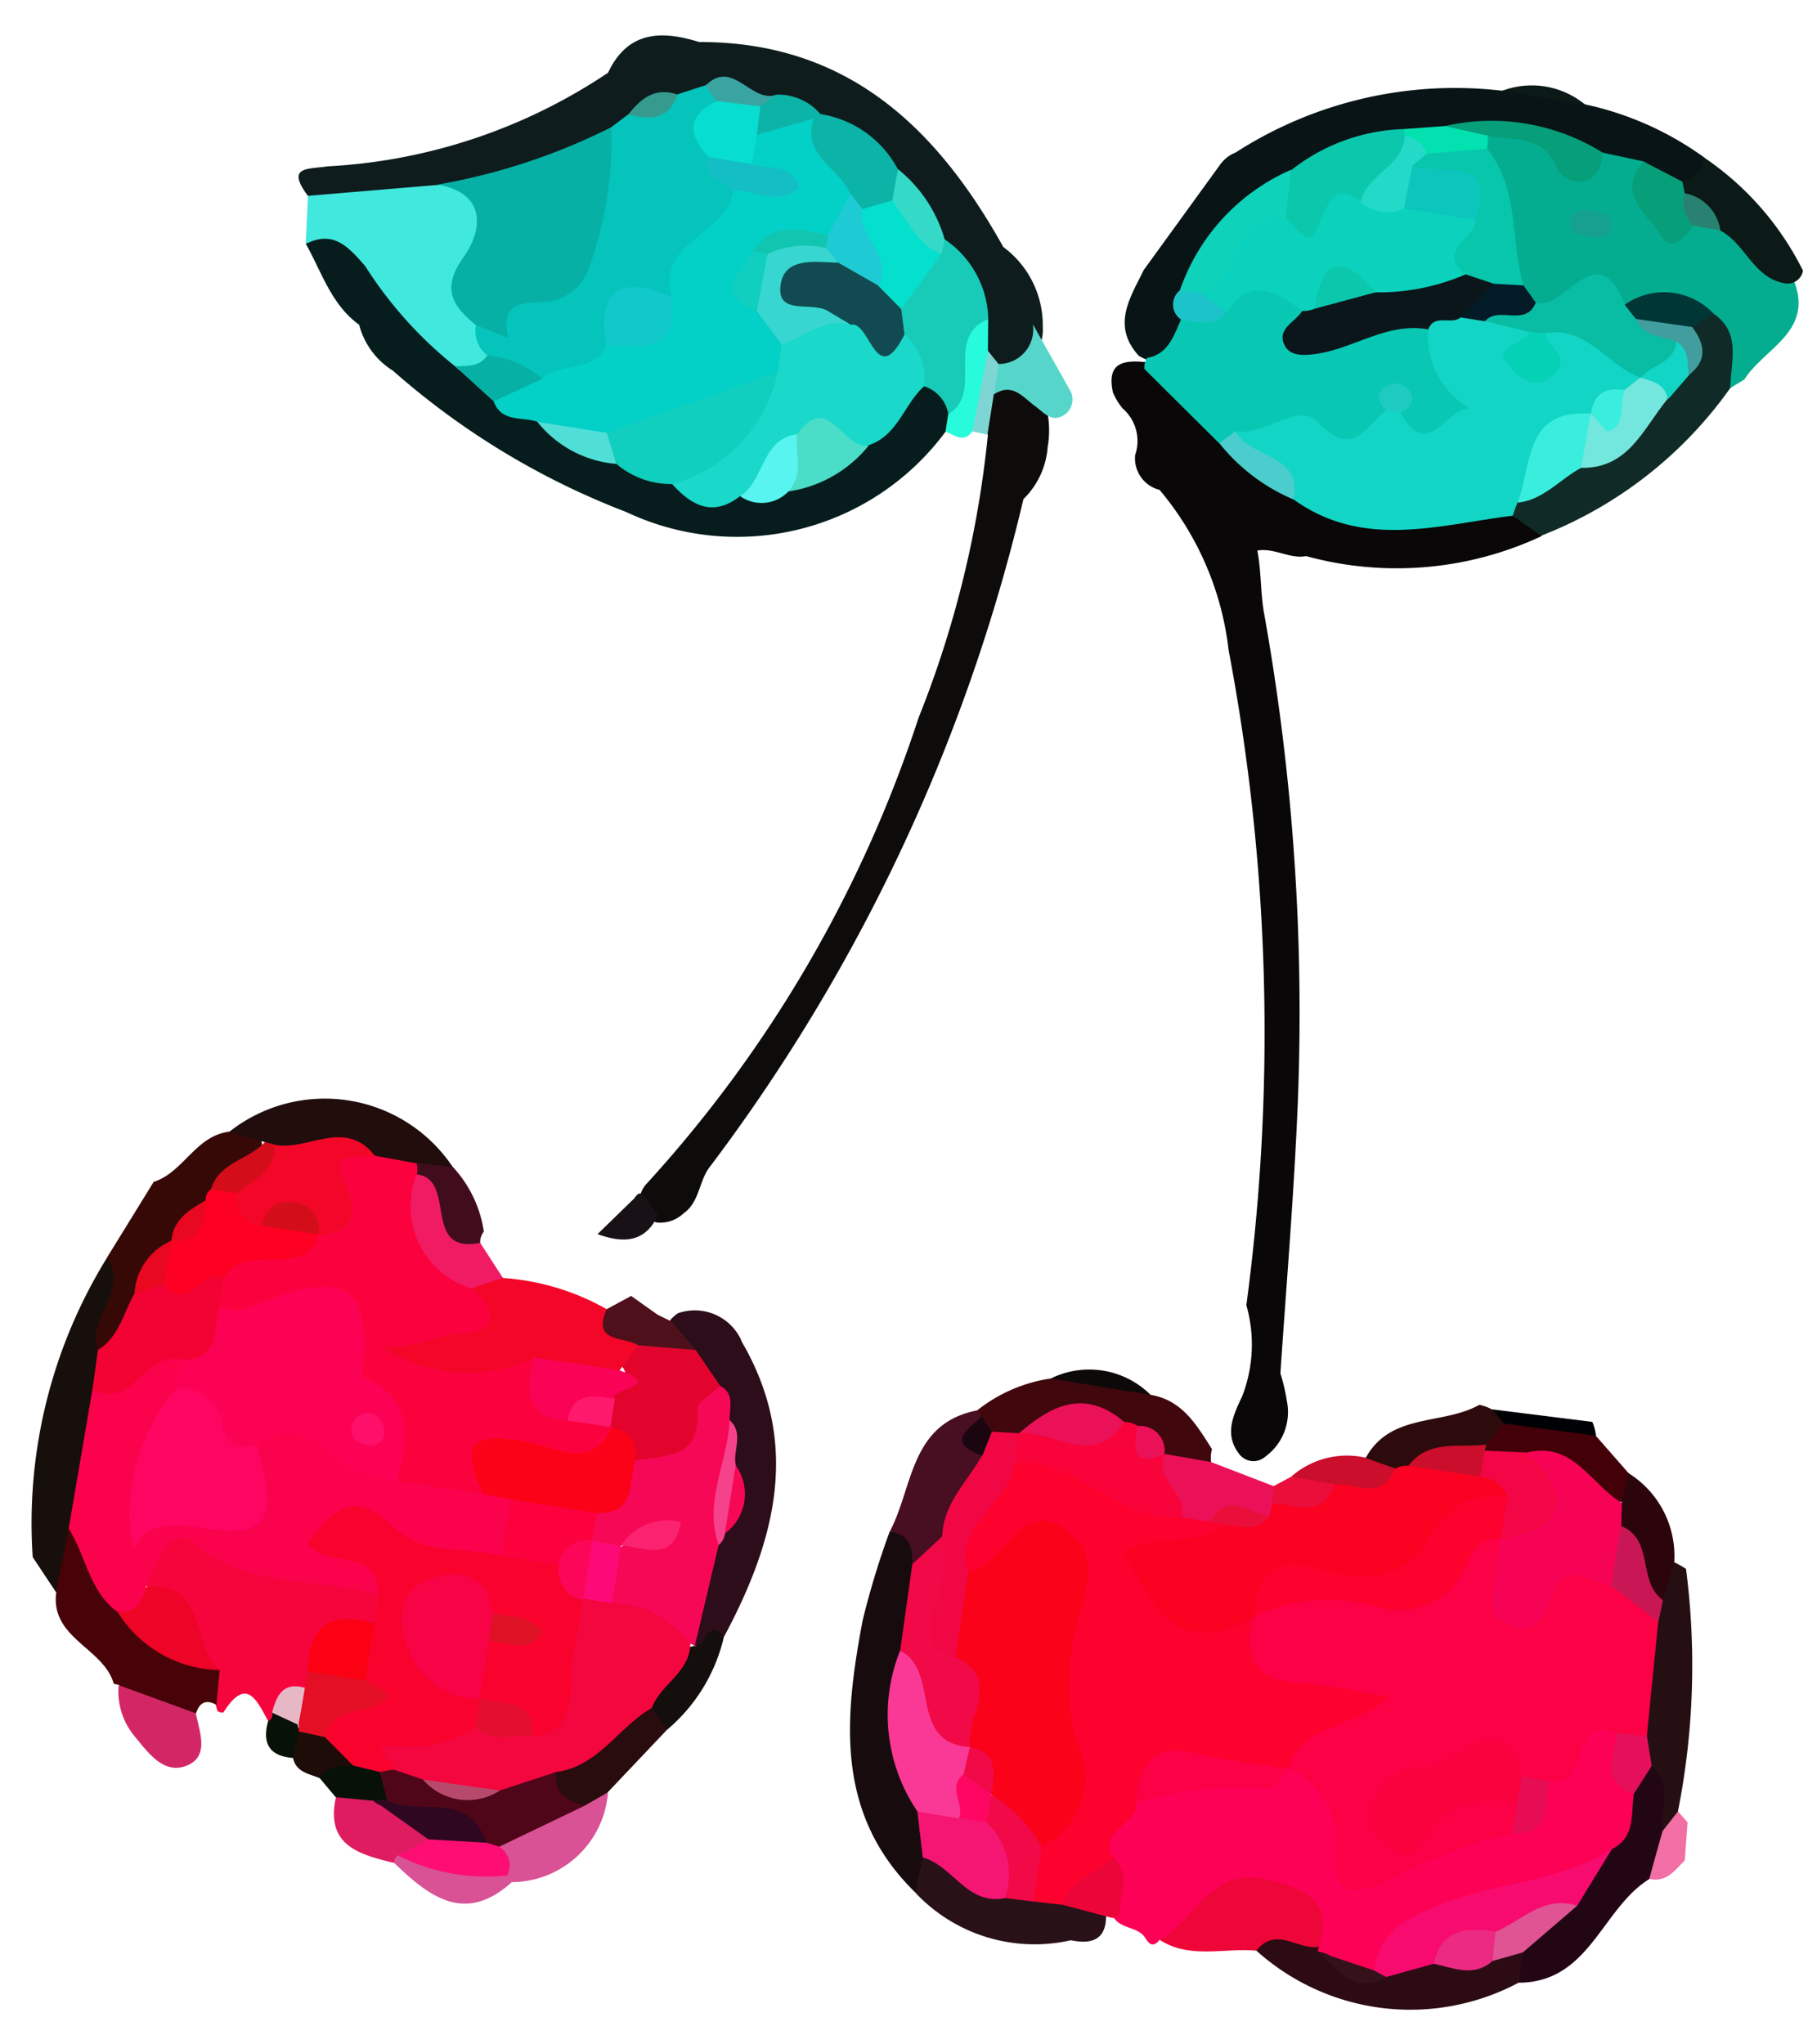 <svg xmlns="http://www.w3.org/2000/svg" xmlns:xlink="http://www.w3.org/1999/xlink" width="32" height="36" viewBox="0 0 32 36">
  <defs>
    <clipPath id="clip-path">
      <rect id="長方形_8807" data-name="長方形 8807" width="32" height="36" transform="translate(651 1072)" fill="#a7a7a7"/>
    </clipPath>
  </defs>
  <g id="マスクグループ_44" data-name="マスクグループ 44" transform="translate(-651 -1072)" clip-path="url(#clip-path)">
    <g id="グループ_5971" data-name="グループ 5971" transform="translate(655.872 1069.572) rotate(9)">
      <path id="パス_123094" data-name="パス 123094" d="M34.557,27.237A36.092,36.092,0,0,0,32.445,15.9a5.322,5.322,0,0,0-1.643-2.6.572.572,0,0,1-.521-.54.759.759,0,0,0-.345-.774,1.129,1.129,0,0,1-.214-.252c-.205-.525.123-.6.522-.62a3.764,3.764,0,0,1,1.643,1.008,5.34,5.34,0,0,0,1.58.766c1.231.354,2.386-.154,3.573-.308.266.059.556.092.532.473a6.028,6.028,0,0,1-4.038.995c-.28.1-.575-.061-.865.038.134.368.172.748.3,1.1a39.891,39.891,0,0,1,1.925,8.392c.185,1.58.3,3.169.443,4.754a3.357,3.357,0,0,1,.187.46.97.97,0,0,1-.221,1.032.314.314,0,0,1-.445.039c-.337-.3-.228-.665-.123-1.024a2.521,2.521,0,0,0-.179-1.6" transform="translate(-13.714 -4.814)" fill="#090708"/>
      <path id="パス_123095" data-name="パス 123095" d="M38.149,58.412c-.108.188-.194.074-.281-.02-.172-.15-.449-.061-.6-.265a7.361,7.361,0,0,1-.365-.936c-.266-.531.061-.859.4-1.183.6-.869,1.676-.57,2.465-.982a.911.911,0,0,1,.331-.1,1.408,1.408,0,0,1,1.128,1.213c.118.458.31.486.719.271.636-.336,1.192-.8,1.846-1.1.375-.118.422-.482.57-.768.345-.417.242-1.383,1.236-1.009.235.34.344.749.59,1.085a1.042,1.042,0,0,1-.137,1.049c-.751.9-2,.894-2.892,1.613a4.3,4.3,0,0,0-1.12,1.087c-.365.238-.7.065-1.036-.076a.88.88,0,0,1-.253-.25c-.534-.884-1.158-.791-1.8-.138a1.294,1.294,0,0,1-.809.509" transform="translate(-17.066 -24.708)" fill="#fc0155"/>
      <path id="パス_123096" data-name="パス 123096" d="M2.2,6.629c-.462-.453-.084-.455.268-.566a9.779,9.779,0,0,0,4.616-2.4c.227-.781.809-.886,1.5-.785,2.571-.413,4.366.829,5.855,2.727A1.713,1.713,0,0,1,15.348,6.9a.69.69,0,0,1-.558.833.66.66,0,0,1-.464-.264,1.932,1.932,0,0,1-.225-.476,2.873,2.873,0,0,0-.824-1.218c-.345-.361-.692-.719-1.068-1.049a3.139,3.139,0,0,0-1.335-.7,3.041,3.041,0,0,0-.8-.151,4.275,4.275,0,0,0-1.106-.063c-.194.067-.379.157-.57.233a1.887,1.887,0,0,0-.769.491,4.34,4.34,0,0,1-.37.342A7.1,7.1,0,0,1,4.384,6.363C3.651,6.4,3,7.149,2.2,6.629" transform="translate(-0.739 -0.913)" fill="#0e1c1d"/>
      <path id="パス_123097" data-name="パス 123097" d="M23.206,14.4A31.517,31.517,0,0,1,19.6,26.86c-.166.279-.083.653-.339.9a.6.6,0,0,1-.436.232.406.406,0,0,1-.362-.315.457.457,0,0,1,.071-.326,22.554,22.554,0,0,0,3.45-8.857,18.245,18.245,0,0,0,.426-5.118.64.64,0,0,1-.132-.75c.338-.427.678-.423,1.019,0a1.7,1.7,0,0,1,.187.8,1.429,1.429,0,0,1-.278.974" transform="translate(-8.461 -5.379)" fill="#0e0c0b"/>
      <path id="パス_123098" data-name="パス 123098" d="M3.725,12.478c-.546-.275-.8-.817-1.155-1.264.357-.838.833-.276,1.171-.037.64.452,1.142,1.083,1.821,1.5.268.194.545.376.831.544a3.994,3.994,0,0,0,.758.3,10.569,10.569,0,0,0,1.449.418c.322.087.643.18.969.248a2.012,2.012,0,0,0,1.249.028,3.512,3.512,0,0,0,.776-.226,3.67,3.67,0,0,0,1.163-.976c.375-.351.413-.972.953-1.192a.617.617,0,0,1,.627.559.63.63,0,0,1-.123.345,4.567,4.567,0,0,1-5.331,2.272,13.511,13.511,0,0,1-4.447-1.815,1.351,1.351,0,0,1-.712-.7" transform="translate(-1.012 -4.657)" fill="#071d1d"/>
      <path id="パス_123099" data-name="パス 123099" d="M45.77,5.191l-.215.183c-.434-.184-.355-.762-.755-.971-.423-.293-.889-.056-1.328-.111-.586-.257-1.028.308-1.575.279a.717.717,0,0,1-.435-.274c-.23-.838-.768-1.561-.924-2.428a.517.517,0,0,1,.119-.323,1.028,1.028,0,0,1,1.352.139c.468.485.417-.295.691-.242a.873.873,0,0,1,.678.06c.369.331.255,1.223,1.13.961a1.29,1.29,0,0,1,.522-.011,4.636,4.636,0,0,1,1.325.873c.5.838-.325,1.263-.584,1.864" transform="translate(-18.815 -0.236)" fill="#04ad90"/>
      <path id="パス_123100" data-name="パス 123100" d="M38.382,1.122l-.747-.04A3.983,3.983,0,0,0,35,1.253a5.21,5.21,0,0,1-.718.163A4.287,4.287,0,0,0,32.375,2.5,4.2,4.2,0,0,0,30.9,4.659c-.025.234.043.464.031.7-.113.412-.283.74-.807.534-.561-.452-.309-.985-.149-1.507l1.037-2.04a.609.609,0,0,1,.236-.254A7.133,7.133,0,0,1,35.713.282,2.66,2.66,0,0,1,37.2.291a5.573,5.573,0,0,1,2.224.6c.218.3.049.467-.214.6a.7.7,0,0,1-.825-.367" transform="translate(-13.768 0.318)" fill="#081416"/>
      <path id="パス_123101" data-name="パス 123101" d="M5.426,12.053a7.188,7.188,0,0,1-1.847-1.5c-.346-.289-.649-.539-1.093-.219-.031-.282-.063-.563-.094-.843l2.226-.547c.743-.2,1.014.191.984.842A1.827,1.827,0,0,0,5.84,11.2a1.167,1.167,0,0,1,.189.688.376.376,0,0,1-.6.165" transform="translate(-0.928 -3.773)" fill="#41e8de"/>
      <path id="パス_123102" data-name="パス 123102" d="M6.664,57.444c-.252-.326-.5-.724-.8-.031-.005.013-.078.015-.1,0s-.038-.069-.055-.106a2.544,2.544,0,0,1-.364-.391,7.434,7.434,0,0,0-1.332-1.639c.049-.872.484-1.234,1.312-.881.908.388,1.908-.014,2.8.387a.511.511,0,0,1,.249.481c-.131.5-.849.528-.88,1.1a1.625,1.625,0,0,1-.112.3c-.134.222-.325.4-.472.615a.5.5,0,0,1-.252.167" transform="translate(-1.691 -25.089)" fill="#f6053d"/>
      <path id="パス_123103" data-name="パス 123103" d="M29.608,56.946c-1.62-1.144-1.717-2.848-1.666-4.588a14.351,14.351,0,0,1,.225-1.615c.5-.277.607.1.74.442a9.115,9.115,0,0,1,.061,1.45,3.978,3.978,0,0,0,.711,2.768,2.12,2.12,0,0,1,.226,1,.691.691,0,0,1-.3.54" transform="translate(-12.905 -23.392)" fill="#170b0e"/>
      <path id="パス_123104" data-name="パス 123104" d="M.733,51.861l-.5-.544A8.888,8.888,0,0,1,.7,45.908c1.007.294.155,1.079.42,1.57.011.288-.019.576-.011.864.024.82.039,1.64.012,2.46-.044.384-.036.787-.388,1.058" transform="translate(0.193 -21.165)" fill="#170f0b"/>
      <path id="パス_123105" data-name="パス 123105" d="M21.35,44.972c1.331,1.615,1.145,3.381.517,5.19-.213.069-.388.475-.655.073-.244-.529.014-1.025.094-1.533a2.881,2.881,0,0,1,.083-.321,1.7,1.7,0,0,0,.046-1.222c-.073-.242-.135-.487-.23-.721a2.428,2.428,0,0,0-.292-.518,4.288,4.288,0,0,0-.569-.541c-.174-.209-.519-.38-.171-.713a.9.9,0,0,1,1.179.3" transform="translate(-9.195 -20.533)" fill="#2c0d19"/>
      <path id="パス_123106" data-name="パス 123106" d="M46.423,6.549c.55.262.429.794.5,1.246a7.336,7.336,0,0,1-2.883,3.092l-.556-.269a.454.454,0,0,1,.013-.333,2.44,2.44,0,0,1,1.024-.9c.573-.231.776-.785,1.086-1.242a5.945,5.945,0,0,0,.292-.563c.143-.287.053-.607.12-.905a.285.285,0,0,1,.4-.129" transform="translate(-20.187 -2.656)" fill="#102b27"/>
      <path id="パス_123107" data-name="パス 123107" d="M39.332,61.616c.585-.443.671-1.451,1.776-1.339.741.076,1.113.244,1.015,1.022-.278.439-.73.1-1.076.239-.571.036-1.131.336-1.715.078" transform="translate(-18.25 -27.912)" fill="#ee0638"/>
      <path id="パス_123108" data-name="パス 123108" d="M1.38,56.126q.024-.569.047-1.139c.682.083.77.8,1.217,1.13a5.676,5.676,0,0,0,1.8.915q.019.307.039.614c-.2-.071-.3.01-.331.2-.573.411-.986.016-1.421-.277l-.092-.006c-.276-.6-1.237-.613-1.253-1.441" transform="translate(-0.454 -25.431)" fill="#470307"/>
      <path id="パス_123109" data-name="パス 123109" d="M52.382,56.037c.379-.271.233-.66.228-1.016-.16-.336-.054-.54.309-.614.612.16.209.754.462,1.069a.973.973,0,0,1-.265.978c-.749.642-.754,1.962-1.984,2.164a.576.576,0,0,1-.215-.481,2.015,2.015,0,0,1,.763-1.166,5.6,5.6,0,0,0,.7-.933" transform="translate(-23.681 -25.158)" fill="#220614"/>
      <path id="パス_123110" data-name="パス 123110" d="M1.416,45.205c-.3-.526.4-1.112-.1-1.627l.609-1.458-.013.013c.5-.243.608-.923,1.186-1.086A.614.614,0,0,1,3.6,40.97c.373.541-.223.778-.363,1.158a3.184,3.184,0,0,1-.177.267,5.246,5.246,0,0,0-.434.639c-.046.092-.1.181-.149.269a2.933,2.933,0,0,0-.347,1.032c-.131.376-.209.8-.71.869" transform="translate(-0.425 -18.835)" fill="#360907"/>
      <path id="パス_123111" data-name="パス 123111" d="M5.321,40.446l-.646-.083a2.711,2.711,0,0,1,3.984,0,.75.75,0,0,1-.5.294,2.016,2.016,0,0,1-.764-.038c-.582-.278-1.17.038-1.755-.012a.727.727,0,0,1-.317-.162" transform="translate(-1.999 -18.151)" fill="#200d0c"/>
      <path id="パス_123112" data-name="パス 123112" d="M47.2,61.261l.011.539a4.054,4.054,0,0,1-4.651.167c.267-.489.727-.118,1.076-.239l-.008.088c.428-.044.824.635,1.276.055a1.939,1.939,0,0,1,.739-.339,3.847,3.847,0,0,0,.938-.229c.2-.075.4-.208.619-.042" transform="translate(-19.764 -28.341)" fill="#2d0b12"/>
      <path id="パス_123113" data-name="パス 123113" d="M54.434,52.46c-.1-.372.066-.835-.367-1.1a1.139,1.139,0,0,1-.439-.655,8.1,8.1,0,0,1-.1-1.81,3.614,3.614,0,0,1,.048-.619.8.8,0,0,1,.325-.522,1.837,1.837,0,0,1,.22.082,13.213,13.213,0,0,1,.528,4.237c.147.248-.012.328-.213.383" transform="translate(-24.904 -22.034)" fill="#250f12"/>
      <path id="パス_123114" data-name="パス 123114" d="M31.087,61.862q.017-.314.034-.628c.546-.389.977.273,1.492.16.183,0,.364,0,.547.008s.379,0,.569.014a1.148,1.148,0,0,1,.727.259c.1.445-.113.61-.532.588a2.879,2.879,0,0,1-2.837-.4" transform="translate(-14.384 -28.307)" fill="#291118"/>
      <path id="パス_123115" data-name="パス 123115" d="M34.8,45.65a.591.591,0,0,0,.022.228.575.575,0,0,1-.578.238.948.948,0,0,1-.3-.1,1.439,1.439,0,0,0-.646-.361c-.107-.016-.21-.04-.315-.064A1.423,1.423,0,0,0,31.7,45.9a1.446,1.446,0,0,1-.309.151.787.787,0,0,1-.5-.032.759.759,0,0,1-.242-.234c-.013-.055-.025-.111-.038-.166a2.712,2.712,0,0,1,1.194-.757,3.461,3.461,0,0,1,1.782.01c.566.007.882.4,1.214.776" transform="translate(-14.159 -20.622)" fill="#40070d"/>
      <path id="パス_123116" data-name="パス 123116" d="M28.855,49.248c-.031-.291-.125-.522-.48-.506.288-.838.052-1.939,1.186-2.352a.241.241,0,0,1,.094.087c-.032.306.206.514.285.78a14.771,14.771,0,0,1-.438,1.473c-.147.259-.266.551-.647.519" transform="translate(-13.112 -21.391)" fill="#480e21"/>
      <path id="パス_123117" data-name="パス 123117" d="M47.325,1.992a.5.5,0,0,0,.318-.471,5.2,5.2,0,0,1,2.024,1.692.275.275,0,0,1-.25.269c-.584.017-.817-.577-1.3-.74-.177-.254-.523-.223-.731-.427a.354.354,0,0,1-.063-.322" transform="translate(-21.991 -0.312)" fill="#0b1917"/>
      <path id="パス_123118" data-name="パス 123118" d="M18.888,60.809a1.709,1.709,0,0,1-1.423,1.826l-.156-.076a.845.845,0,0,1-.244-.632c.18-.576.744-.7,1.168-.985a.758.758,0,0,1,.655-.133" transform="translate(-7.807 -28.15)" fill="#d85295"/>
      <path id="パス_123119" data-name="パス 123119" d="M3.914,59.864l1.421.277c.117.309.345.693.016.917-.371.253-.708-.071-.99-.325a1.24,1.24,0,0,1-.446-.869" transform="translate(-1.642 -27.722)" fill="#d32765"/>
      <path id="パス_123120" data-name="パス 123120" d="M19.535,59.408l-.362.293c-.357.115-.656.11-.73-.356A2.875,2.875,0,0,1,20,57.794a.465.465,0,0,1,.388.367l-.857,1.248" transform="translate(-8.455 -26.75)" fill="#290c0e"/>
      <path id="パス_123121" data-name="パス 123121" d="M12.809,63.163c-.627-.051-1.253-.106-1.2-.983.119-.283.361-.274.607-.255a2.834,2.834,0,0,1,1.086.566c.222.377-.04.51-.322.633l-.167.039" transform="translate(-5.247 -28.687)" fill="#de1c5f"/>
      <path id="パス_123122" data-name="パス 123122" d="M43.581,44.837c.306-.861,1.252-.779,1.831-1.239a.794.794,0,0,1,.23.045c.157.058.321.11.339.317a.71.71,0,0,1-.383.526,6.461,6.461,0,0,0-1.22.519,1.125,1.125,0,0,1-.343.064.56.56,0,0,1-.455-.231" transform="translate(-20.242 -20.08)" fill="#2d0a0b"/>
      <path id="パス_123123" data-name="パス 123123" d="M21.752,56.828l-.326-.344c-.257-.525.149-.8.422-1.133L22,55.288c.215.024.131-.547.485-.242a3.025,3.025,0,0,1-.735,1.781" transform="translate(-9.816 -25.417)" fill="#140e0d"/>
      <path id="パス_123124" data-name="パス 123124" d="M12.276,42.173a.31.31,0,0,0-.033.2c.02.543-.295.359-.531.219-.411-.244-.565-.7-.819-1.074a.379.379,0,0,1,.025-.351l.642-.034a2.135,2.135,0,0,1,.716,1.036" transform="translate(-4.9 -18.924)" fill="#410d1c"/>
      <path id="パス_123125" data-name="パス 123125" d="M15.966,64.017c-.7.869-1.4.479-2.1-.009a.15.15,0,0,1,.043-.14,2.9,2.9,0,0,1,1.95.047l.1.1" transform="translate(-6.31 -29.532)" fill="#d85295"/>
      <path id="パス_123126" data-name="パス 123126" d="M24.365,12.609c0-.1,0-.207,0-.311.174-.581-.678-1.411.433-1.763l.083.554a1.768,1.768,0,0,1-.049,1.438c-.117.243-.3.111-.467.082" transform="translate(-11.162 -4.546)" fill="#27fbdb"/>
      <path id="パス_123127" data-name="パス 123127" d="M11.958,61.641l-.673.042-.331-.287c-.134-.384.165-.432.408-.524a1.078,1.078,0,0,1,.587.075.615.615,0,0,1,.351.653.23.23,0,0,1-.343.041" transform="translate(-4.927 -28.19)" fill="#081108"/>
      <path id="パス_123128" data-name="パス 123128" d="M10.988,60.715c-.224.031-.442.071-.548.31-.2-.049-.426-.036-.518-.278a.421.421,0,0,1-.015-.516.588.588,0,0,1,.52-.152c.295.117.607.22.56.636" transform="translate(-4.414 -27.819)" fill="#1e0c09"/>
      <path id="パス_123129" data-name="パス 123129" d="M55.565,56.069l.057.669c-.146.2-.258.441-.567.419.032-.29.064-.579.1-.869l.213-.383.2.164" transform="translate(-25.623 -25.862)" fill="#f16fa5"/>
      <path id="パス_123130" data-name="パス 123130" d="M47.717,43.845l-.254-.214,1.783-.058a.922.922,0,0,1,.1.229,1.176,1.176,0,0,1-1.625.042" transform="translate(-22.062 -20.069)" fill="#000105"/>
      <path id="パス_123131" data-name="パス 123131" d="M18.261,41.355c-.154.526-.542.581-1,.494l.543-.726c.047-.116.113-.135.2-.041l.254.274" transform="translate(-7.9 -18.87)" fill="#181115"/>
      <path id="パス_123132" data-name="パス 123132" d="M34.638,44.724l-1.782-.01a1.532,1.532,0,0,1,1.782.01" transform="translate(-15.213 -20.473)" fill="#0d0908"/>
      <path id="パス_123133" data-name="パス 123133" d="M25.377,13.017l.048-1.439.222.2a.387.387,0,0,1,0,.538q0,.36,0,.721l-.277-.016" transform="translate(-11.706 -5.037)" fill="#7dd6d4"/>
      <path id="パス_123134" data-name="パス 123134" d="M42.44.206,40.956.2a1.474,1.474,0,0,1,1.484.01" transform="translate(-19.011 0.403)" fill="#0b1917"/>
      <path id="パス_123135" data-name="パス 123135" d="M9.553,60.144c-.008.159-.016.317-.024.476-.423.036-.581-.174-.535-.574a.118.118,0,0,0,.045-.158c.189-.179.326-.055.462.078l.053.178" transform="translate(-4.021 -27.692)" fill="#081108"/>
      <path id="パス_123136" data-name="パス 123136" d="M39.056,10.852c-.018.08-.034.16-.047.24-1.263.364-2.5,1-3.853.323-.193-.611-1.1-.365-1.245-1.04a1.627,1.627,0,0,1,1.626-.609c.371.082.618-.142.913-.258a1.052,1.052,0,0,1,.345-.029c.217-.018.585.077.377-.342-.183-.371-.428-.7-.288-1.147a.778.778,0,0,1,.586-.424,2.4,2.4,0,0,1,.564-.045,1.452,1.452,0,0,1,.7.175c.2.085.064.359.254.451a1.585,1.585,0,0,1,.026-.377c.776-.561,1.271.022,1.808.436a.391.391,0,0,1-.038.463c-.2.173-.428.311-.613.5a2.8,2.8,0,0,1-.253.209c-.5.367-.489,1.033-.865,1.47" transform="translate(-15.708 -3.13)" fill="#12d5c5"/>
      <path id="パス_123137" data-name="パス 123137" d="M35.507,8.181a1.465,1.465,0,0,0,.945,1.262c-.432.047-.576,1.061-1.2.262-.084-.134-.168-.133-.254,0-.316.323-.438.956-1.168.388-.382-.3-.875.406-1.4.392a.477.477,0,0,1-.247.252L30.679,9.652a.308.308,0,0,1,.015-.2c.364-.125.4-.458.486-.76.157-.252.437-.373.628-.59.463-.421.939-.552,1.439-.061.232.537.616.4,1.015.233s.8-.5,1.243-.094" transform="translate(-14.188 -3.227)" fill="#09c8b3"/>
      <path id="パス_123138" data-name="パス 123138" d="M33.529,13.181l.247-.252c.32.436,1.226.189,1.2,1.027a3.333,3.333,0,0,1-1.448-.775" transform="translate(-15.529 -5.671)" fill="#4acdcc"/>
      <path id="パス_123139" data-name="パス 123139" d="M47.6,48.815q.058,1.012.117,2.025a.379.379,0,0,1-.543.02c-.886-.207-.292,1.07-1.024,1.016a.514.514,0,0,1-.5.124c-.931-.277-1.562.1-2.247,1.108.941-.372,1.4-1.425,2.319-.726a.432.432,0,0,1-.078.508,9.894,9.894,0,0,0-2.083,1.205c-.714.458-.876.159-.939-.358a1.408,1.408,0,0,0-1.052-1.353c-.343-.57.218-.78.467-1.155-.737-.183-1.892.163-1.678-1.253a1.145,1.145,0,0,1,.182-.324c.144-.149.283-.363.474-.388a5.335,5.335,0,0,0,3.491-1.544c.4.18.341.644.611,1.025.447-.42.824-1.015,1.553-.731a1.279,1.279,0,0,1,.93.8" transform="translate(-18.72 -22.016)" fill="#fc0146"/>
      <path id="パス_123140" data-name="パス 123140" d="M35.978,49.649c-.088.74.189,1.1.985,1.025.447-.045.9-.008,1.6-.008-.582.692-1.493.716-1.567,1.526a1.334,1.334,0,0,1-1.175.24,1.231,1.231,0,0,0-1.374.775c.082.382-.59.573-.259,1.018.025.539-.411.715-.758.962l-.5.023a.993.993,0,0,1-.249-.941A2.434,2.434,0,0,0,32.739,52a5.4,5.4,0,0,1-.166-1.979c-.021-.321.038-.713-.357-.855-.353-.126-.5.224-.7.411a.64.64,0,0,1-.57.182c-.858-.961.031-1.568.46-2.269,1.043-.586,1.919.444,2.917.3a2.241,2.241,0,0,1,.582.084.973.973,0,0,1,.321.187c.118.312-.123.42-.313.575-.225.182-.79.092-.645.545a.754.754,0,0,0,1.019.442c.234-.074.471-.173.695.026" transform="translate(-14.147 -21.824)" fill="#fd012f"/>
      <path id="パス_123141" data-name="パス 123141" d="M47.531,59.969l-.792.361a.14.14,0,0,1-.233-.081c.02-.677.338-.947.974-1.329.92-.552,2.021-.719,2.834-1.437q-.225.541-.448,1.083c-.52.106-.776.608-1.227.817a4.059,4.059,0,0,0-1.107.587" transform="translate(-21.614 -26.603)" fill="#f70b6e"/>
      <path id="パス_123142" data-name="パス 123142" d="M37.852,57.518c-.081-.705.15-1.1.946-1.025.53.047,1.068.01,1.6.01-.078.14-.156.4-.232.4a6.275,6.275,0,0,0-2.317.612" transform="translate(-17.548 -26.135)" fill="#fc0146"/>
      <path id="パス_123143" data-name="パス 123143" d="M35.951,61.314c.086-.452.5-.649.758-.962.371.238.214.623.266.95a.121.121,0,0,1-.146.1l-.878-.09" transform="translate(-16.664 -27.951)" fill="#ec0539"/>
      <path id="パス_123144" data-name="パス 123144" d="M53.217,53.627l.543-.02.163.5-.234.533c-.656-.109-.421-.63-.472-1.018" transform="translate(-24.76 -24.783)" fill="#e6105a"/>
      <path id="パス_123145" data-name="パス 123145" d="M50.24,56.574c0-.169,0-.338,0-.506a.344.344,0,0,1,.008-.5l.5,0c-.047.4.181.934-.507,1.013" transform="translate(-23.314 -25.701)" fill="#e70d54"/>
      <path id="パス_123146" data-name="パス 123146" d="M45.6,62.548c.078.028.155.055.233.081-.521.42-.872-.011-1.26-.251l1.027.17" transform="translate(-20.707 -28.903)" fill="#35121a"/>
      <path id="パス_123147" data-name="パス 123147" d="M8.851,9.637a.551.551,0,0,1-.286-.5c1.417-.886,1.7-2.308,1.809-3.814l.261-.27a7.749,7.749,0,0,0,.8-.483l.461-.235a.376.376,0,0,1,.345.308,3.372,3.372,0,0,0,.009.785c-.078.45.565.358.569.749-.064.4.291,1.04-.615.977-.125-.009.05.643-.2.929-.463.278-1.067.435-1,1.167-.187.545-.65.684-1.145.778a1.2,1.2,0,0,1-1-.393" transform="translate(-3.823 -1.635)" fill="#04c4bc"/>
      <path id="パス_123148" data-name="パス 123148" d="M9.445,6.2a6.538,6.538,0,0,1,.006,2.464.9.9,0,0,1-.475.683c-.329.185-1.052.022-.744.8l-.6-.133c-.456-.275-.708-.526-.394-1.158.242-.485.245-1.167-.658-1.179A11,11,0,0,0,9.445,6.2" transform="translate(-2.894 -2.511)" fill="#06b0a4"/>
      <path id="パス_123149" data-name="パス 123149" d="M23.785,9.414c-.73.445.141,1.281-.433,1.763a.616.616,0,0,0-.5-.418,1.665,1.665,0,0,1-.691-.8,1.281,1.281,0,0,1-.108-.517,1.994,1.994,0,0,1,.5-1.076.772.772,0,0,1,.257-.218,1.738,1.738,0,0,1,.975,1.264" transform="translate(-10.148 -3.426)" fill="#18cbb8"/>
      <path id="パス_123150" data-name="パス 123150" d="M18.493,4.679a1.867,1.867,0,0,1,1.5.745.729.729,0,0,1,.117.513.63.63,0,0,1-.558.4,1.156,1.156,0,0,1-.5-.212c-.346-.4-1.166-.559-.731-1.376l.165-.069" transform="translate(-8.342 -1.795)" fill="#0cb3a7"/>
      <path id="パス_123151" data-name="パス 123151" d="M25.89,11.793q0-.269,0-.538a.608.608,0,0,0,.482-.785l.818,1.033a.327.327,0,0,1-.006.442c-.2.2-.368.037-.541-.054-.238-.12-.461-.355-.748-.1" transform="translate(-11.945 -4.516)" fill="#56d6ca"/>
      <path id="パス_123152" data-name="パス 123152" d="M21.557,6.64c0-.185.008-.371.012-.556a2.446,2.446,0,0,1,1.009,1.1c-.006.086-.013.172-.02.258-.689.178-.966-.158-1-.8" transform="translate(-9.915 -2.455)" fill="#34dac7"/>
      <path id="パス_123153" data-name="パス 123153" d="M15.081,4.4l-.242-.245c.4-.551.837.176,1.248-.032.1.253-.069.354-.258.443a.715.715,0,0,1-.748-.165" transform="translate(-6.765 -1.448)" fill="#3aa4a1"/>
      <path id="パス_123154" data-name="パス 123154" d="M16.643,4.516l.237-.251a.974.974,0,0,1,.829.213c-.035.033-.069.066-.1.1-.342.142-.423.866-1.014.452a.43.43,0,0,1,.054-.512" transform="translate(-7.557 -1.595)" fill="#0cb3a7"/>
      <path id="パス_123155" data-name="パス 123155" d="M13.263,4.77c-.081.468-.413.523-.8.483.173-.317.393-.555.8-.483" transform="translate(-5.65 -1.832)" fill="#369b8f"/>
      <path id="パス_123156" data-name="パス 123156" d="M13.379,5.3l.943-.438c-.109.675.587.788.846,1.206a.787.787,0,0,1-.17.805c-.312.3-.852.213-1.08.649a.518.518,0,0,0,.114.73,1.723,1.723,0,0,1,.51.707.759.759,0,0,1-.1.535A6.13,6.13,0,0,1,11.5,11.138a4.2,4.2,0,0,1-1.145-.241c-.28-.051-.622.115-.818-.233-.064-.657.539-.327.783-.526.257-.364.886-.231,1.019-.76.333-.346.791-.567,1.016-1.019-.46-.945.813-1.24.766-2.03.157-.165.493-.287.142-.58a.442.442,0,0,1,.118-.449" transform="translate(-4.275 -1.881)" fill="#03d0c6"/>
      <path id="パス_123157" data-name="パス 123157" d="M17.343,12.264c0-.166-.007-.332-.011-.5a.973.973,0,0,1,.95-.754c.413-.046.746.3,1.164.242a1.01,1.01,0,0,1,.483.849c-.3.367-.32.927-.8,1.176-.359.255-.822-.076-1.173.21-.335.321-.389.892-.925,1.031-.414.444-.817.3-1.217-.024.327-.867,1.16-1.39,1.526-2.231" transform="translate(-7.223 -4.768)" fill="#1ad8ca"/>
      <path id="パス_123158" data-name="パス 123158" d="M16.17,13.378a2.6,2.6,0,0,1-1.526,2.231,1.474,1.474,0,0,1-1.031-.2c-.132-.147-.414-.222-.245-.512l2.8-1.523" transform="translate(-6.05 -5.882)" fill="#10cfbf"/>
      <path id="パス_123159" data-name="パス 123159" d="M19.508,15c.421-.86.853.157,1.279-.008a2.237,2.237,0,0,1-1.267,1.02A.862.862,0,0,1,19.508,15" transform="translate(-8.879 -6.478)" fill="#4addc8"/>
      <path id="パス_123160" data-name="パス 123160" d="M18.927,15.306c.013.337.236.672.012,1.012a.654.654,0,0,1-.83.221c.381-.339.206-1.046.817-1.233" transform="translate(-8.299 -6.788)" fill="#57f4f0"/>
      <path id="パス_123161" data-name="パス 123161" d="M9.649,14.579l-.783.526L8.1,14.6c.206-.038.424-.051.531-.277a1.7,1.7,0,0,1,1.014.254" transform="translate(-3.607 -6.324)" fill="#06b0a4"/>
      <path id="パス_123162" data-name="パス 123162" d="M12.32,16.248l.245.512a1.985,1.985,0,0,1-1.486-.514l1.241,0" transform="translate(-5.002 -7.229)" fill="#50dfd7"/>
      <path id="パス_123163" data-name="パス 123163" d="M44.453,7.575c-.611-.112-1.069-.759-1.784-.505a.164.164,0,0,1-.274.019l-.8-.066c.052-.557.578-.269.833-.465.537.076.872-1.369,1.553-.206.136.053.285.065.42.122a1.351,1.351,0,0,1,.664.358c.123.407-.078.622-.441.742h-.168" transform="translate(-19.309 -2.368)" fill="#08bda4"/>
      <path id="パス_123164" data-name="パス 123164" d="M39.591,2.224c.678.608.656,1.525,1.011,2.276a.707.707,0,0,1-.481.252,1.213,1.213,0,0,1-.54-.069c-.744-.262-.49-.79-.347-1.288.023-.722-.758-.251-.958-.641a.4.4,0,0,1,.229-.459c.359-.064.7-.407,1.085-.072" transform="translate(-17.748 -0.574)" fill="#07c6ac"/>
      <path id="パス_123165" data-name="パス 123165" d="M39.261,1.594a3.7,3.7,0,0,1,2.823.027c.048.7-.575.666-.742.406-.375-.581-.846-.356-1.3-.384-.269.118-.535.2-.78-.048" transform="translate(-18.216 -0.221)" fill="#079e7a"/>
      <path id="パス_123166" data-name="パス 123166" d="M46.575,2.2c.024.067.048.133.073.2a.737.737,0,0,1,.243.539c-.124.224-.323.534-.544.26-.272-.337-.925-.6-.494-1.239l.721.241" transform="translate(-21.241 -0.516)" fill="#079e7a"/>
      <path id="パス_123167" data-name="パス 123167" d="M46.316,6.67l-.232-.217a1.2,1.2,0,0,1,1.568-.092l-.331.295a.988.988,0,0,1-1.005.014" transform="translate(-21.416 -2.469)" fill="#003736"/>
      <path id="パス_123168" data-name="パス 123168" d="M41.238,6.7l.522-.053.261.264c-.1.463-.643.153-.833.466l-.435,0c-.106-.417.216-.529.484-.68" transform="translate(-18.906 -2.72)" fill="#031a27"/>
      <path id="パス_123169" data-name="パス 123169" d="M44.24,3.833c.162.016.363.009.362.233s-.2.229-.363.23-.362-.007-.361-.23.2-.222.362-.233" transform="translate(-20.381 -1.398)" fill="#16a08f"/>
      <path id="パス_123170" data-name="パス 123170" d="M38.612,1.83l.78.048a1.753,1.753,0,0,1,.019.23l-1.033.251c-.113-.116-.273-.076-.407-.125a.159.159,0,0,1-.093-.146c0-.062.014-.093.031-.093l.7-.165" transform="translate(-17.567 -0.457)" fill="#04e1b0"/>
      <path id="パス_123171" data-name="パス 123171" d="M47.719,3.325a.558.558,0,0,1-.243-.539.778.778,0,0,1,.721.55l-.477-.012" transform="translate(-22.068 -0.906)" fill="#298171"/>
      <path id="パス_123172" data-name="パス 123172" d="M36.13,2.141l.04.12a1.061,1.061,0,0,1-.442,1.271c-.158.112-.378.15-.435.387-.072.3-.049.719-.507.7-.433-.022-.575-.392-.685-.753a.989.989,0,0,1,.184-.7A3.358,3.358,0,0,1,36.13,2.141" transform="translate(-15.789 -0.603)" fill="#0bc8ad"/>
      <path id="パス_123173" data-name="パス 123173" d="M33.045,4.068q.018.43.037.86c-.4.577-.483,1.4-1.3,1.654a.515.515,0,0,1-.34-.117,3.585,3.585,0,0,1,1.6-2.4" transform="translate(-14.55 -1.508)" fill="#0ed2b9"/>
      <path id="パス_123174" data-name="パス 123174" d="M31.368,8.539l.364-.014c.285-.14.38.09.506.259-.18.311-.486.253-.769.263a.32.32,0,0,1-.1-.508" transform="translate(-14.476 -3.582)" fill="#1cc4c9"/>
      <path id="パス_123175" data-name="パス 123175" d="M37.825,47.9l-.5,0c-.262-.3-.932-.426-.476-1.054l.826.014,1.165.248a.475.475,0,0,1,.151.286.583.583,0,0,1-.105.3c-.311.286-.747-.087-1.059.2" transform="translate(-17.012 -21.607)" fill="#eb1158"/>
      <path id="パス_123176" data-name="パス 123176" d="M42.486,45.934l.541.1c.132.867-.548.647-.994.741a1.018,1.018,0,0,1-.788-.314,1.487,1.487,0,0,1,1.241-.532" transform="translate(-19.147 -21.178)" fill="#ca0e2b"/>
      <path id="パス_123177" data-name="パス 123177" d="M41,46.937l.774.007c.044.96-.481.76-1.033.5,0-.1-.009-.2-.014-.3L41,46.937" transform="translate(-18.906 -21.649)" fill="#ea0e3a"/>
      <path id="パス_123178" data-name="パス 123178" d="M2.546,53.335c-.549-.284-.7-.889-1.077-1.316l.03-2.48c.516-.273.719-1.216,1.587-.736a.914.914,0,0,1,.128.516c-.122.644-.589,1.215-.4,1.924,1.564.056,1.564.056,1.6-1.377a1.14,1.14,0,0,1,1.471-.2,2.664,2.664,0,0,0,1.193.265,11.353,11.353,0,0,1,1.489.047,1.1,1.1,0,0,1,.585.259.975.975,0,0,1,.09.978c-.881.827-1.847.209-2.831.1.207.4,1.024.328.633,1-1.1-.151-2.222.28-3.324-.38-.509-.3-.625.466-.748.889.179.434.157.7-.423.508" transform="translate(-0.496 -22.463)" fill="#fa024c"/>
      <path id="パス_123179" data-name="パス 123179" d="M10.741,54.235c-.127-.858-.947-.278-1.382-.7.335-.584.623-1.122,1.461-.518.59.426,1.3.135,1.96.2a.889.889,0,0,1,.963-.15,2.018,2.018,0,0,1,.715.725,4.524,4.524,0,0,1,.218,1.682.754.754,0,0,1-.765.9,2.874,2.874,0,0,1-1.169-.645.807.807,0,0,1-.135-.846c-.02-.19.6-.325.042-.561-.341-.148-.729-.411-.957.086-.155.339.081.638.363.848a6.846,6.846,0,0,1,.714.494.594.594,0,0,1,.195.471,1.076,1.076,0,0,1-1.259.763c-.108-.006-.109,0-.161.33a.2.2,0,0,1-.294,0l-.481-.038-.573-.419c-.4-.56.527-.789.32-1.3a.888.888,0,0,1,.229-.811l0-.51" transform="translate(-4.195 -24.381)" fill="#fa022e"/>
      <path id="パス_123180" data-name="パス 123180" d="M3.5,56.98c.311-.029.416-.229.423-.508,1.081-.289.933.917,1.513,1.238A2.16,2.16,0,0,1,3.5,56.98" transform="translate(-1.446 -26.108)" fill="#ee0426"/>
      <path id="パス_123181" data-name="パス 123181" d="M11.049,56.494l0,1.017a.721.721,0,0,1-1.024.006c-.118-.8.232-1.128,1.021-1.023" transform="translate(-4.499 -26.13)" fill="#fb0113"/>
      <path id="パス_123182" data-name="パス 123182" d="M9.914,58.436l1.024-.005c.292.072.662.2.165.452-.325.165-.684.19-.718.644L9.917,59.5,9.9,59.387a.473.473,0,0,1,.01-.665l.01-.286" transform="translate(-4.385 -27.049)" fill="#e40e25"/>
      <path id="パス_123183" data-name="パス 123183" d="M9.587,58.975q0,.332-.01.665L9.085,59.5c.03-.305.1-.57.5-.523" transform="translate(-4.067 -27.302)" fill="#e6b8c6"/>
      <path id="パス_123184" data-name="パス 123184" d="M29.279,51.275l.449-.572c.7.434-.01,1.539.9,1.877a1.239,1.239,0,0,1,.277,1.635c-.514.464-.884.24-1.177-.261-.208-.355-.205-.791-.419-1.146l-.027-1.534" transform="translate(-13.536 -23.418)" fill="#f10948"/>
      <path id="パス_123185" data-name="パス 123185" d="M29.267,54.675c.762.227.383,1.588,1.481,1.482l.106.11a.942.942,0,0,1,.056.455c-.037.3.091.66-.278.854a.607.607,0,0,1-.619-.152,3.034,3.034,0,0,1-.746-2.749" transform="translate(-13.496 -25.284)" fill="#f93995"/>
      <path id="パス_123186" data-name="パス 123186" d="M30.734,59.737l.739.006a.62.62,0,0,1,.594-.118c.628.308.838.746.428,1.376-.638.239-.994-.424-1.54-.479q-.112-.393-.222-.786" transform="translate(-14.218 -27.597)" fill="#f41672"/>
      <path id="パス_123187" data-name="パス 123187" d="M2.987,47.389c-.654-.055-.722,1.009-1.473.769q-.007-.353-.014-.706c.333-.285.341-.714.481-1.084.123-.176.234-.366.472-.412.409-.043.834-.511,1.226.041a1.422,1.422,0,0,1,.123.566c-.1.446-.014,1.072-.814.827" transform="translate(-0.51 -21.082)" fill="#f30333"/>
      <path id="パス_123188" data-name="パス 123188" d="M20.347,46.89c.282.1.22.359.261.569a4.859,4.859,0,0,1,.152,2.2l-.137,1.822-.081-.023a2.242,2.242,0,0,1-1.579-.491.81.81,0,0,1-.032-.864c.062-.089.227-.2.216-.221-.09-.142.066-.046-.079.061a.436.436,0,0,1-.406.126.426.426,0,0,1-.236-.221.7.7,0,0,1,.052-.492c.223-.318.312-.705.522-1.031.312-.384,1.074-.425.884-1.209-.033-.14.211-.339.464-.227" transform="translate(-8.435 -21.611)" fill="#f60856"/>
      <path id="パス_123189" data-name="パス 123189" d="M20.306,46.313c-.118.16-.366.353-.335.474.218.845-.427.883-.933,1.061a1.207,1.207,0,0,1-.526-.352.725.725,0,0,1-.16-.75c.022-.192.542-.314.079-.577a.667.667,0,0,1,.429-.52,2.081,2.081,0,0,1,.924.11l.523.554" transform="translate(-8.395 -21.034)" fill="#e3042e"/>
      <path id="パス_123190" data-name="パス 123190" d="M19.419,45.2l-1.025.075c-.268.116-.538.227-.764-.069-.155-.2-.117-.366.124-.47l.392-.3.506.251.269.084.5.426" transform="translate(-8.03 -20.475)" fill="#4e111b"/>
      <path id="パス_123191" data-name="パス 123191" d="M22.668,50.195c-.385-.711-.069-1.47-.152-2.2.293.194.132.522.232.772a1.3,1.3,0,0,1,0,1.213.325.325,0,0,1-.078.217" transform="translate(-10.344 -22.145)" fill="#f5428b"/>
      <path id="パス_123192" data-name="パス 123192" d="M22.986,50.662l0-1.213a.859.859,0,0,1,0,1.213" transform="translate(-10.585 -22.829)" fill="#f60856"/>
      <path id="パス_123193" data-name="パス 123193" d="M43.6,12.255c.149-.7-.146-1.652,1.029-1.748a.641.641,0,0,1-.019.968c-.34.255-.563.661-1.01.78" transform="translate(-20.25 -4.533)" fill="#39eedd"/>
      <path id="パス_123194" data-name="パス 123194" d="M45.5,10.713l.019-.968,0-.005c.544.217.247-.438.522-.5l.24-.26h0c.324-.152.569-.168.529.306-.336.569-.479,1.315-1.313,1.427" transform="translate(-21.142 -3.771)" fill="#73e6dd"/>
      <path id="パス_123195" data-name="パス 123195" d="M46.52,7.152l1.005-.014c.269.261.362.537.071.845-.3-.074-.116-.418-.313-.548-.268-.058-.583.01-.763-.283" transform="translate(-21.62 -2.951)" fill="#429d9f"/>
      <path id="パス_123196" data-name="パス 123196" d="M47.5,7.7c.257.1.246.344.313.548l-.3.482c-.081-.266-.311-.277-.53-.306.141-.264.545-.34.52-.724" transform="translate(-21.834 -3.214)" fill="#12d5c5"/>
      <path id="パス_123197" data-name="パス 123197" d="M47.724,44.048l1.625-.042.669.557a.387.387,0,0,1,.065.479c-.661.308-1.14-.42-1.766-.306a1.491,1.491,0,0,1-.653-.031.313.313,0,0,1-.186-.243c.082-.138.164-.275.247-.412" transform="translate(-22.069 -20.272)" fill="#430009"/>
      <path id="パス_123198" data-name="パス 123198" d="M52.106,45.6l.035-.541a1.72,1.72,0,0,1,1.046,1.432l-.092.685c-.584-.133-.737-.682-1.047-1.08a.477.477,0,0,1,.058-.5" transform="translate(-24.192 -20.765)" fill="#2b050b"/>
      <path id="パス_123199" data-name="パス 123199" d="M50.216,60.191c.428-.269.736-.773,1.347-.678l-.814.959-.5.233a.369.369,0,0,1-.03-.514" transform="translate(-23.311 -27.552)" fill="#e05494"/>
      <path id="パス_123200" data-name="パス 123200" d="M4.237,44.505c-.409-.178-.531.763-1.023.262a.633.633,0,0,1,0-.77l0-.005a2.243,2.243,0,0,0,.489-.8.222.222,0,0,1,.06-.2.405.405,0,0,1,.432-.128,1.871,1.871,0,0,0,.713.317,1.949,1.949,0,0,1,.821.2.515.515,0,0,1,.165.309c-.3.791-1.02.724-1.661.819" transform="translate(-1.252 -19.728)" fill="#fd0022"/>
      <path id="パス_123201" data-name="パス 123201" d="M4.841,42.259H4.37c.065-.491.576-.613.807-.968a1.782,1.782,0,0,1,.184.019c.326.589.051.849-.52.948" transform="translate(-1.856 -18.997)" fill="#d40d1b"/>
      <path id="パス_123202" data-name="パス 123202" d="M2.894,45.016q0,.385,0,.77l-.49.247a1.07,1.07,0,0,1,.491-1.017" transform="translate(-0.932 -20.746)" fill="#e8081f"/>
      <path id="パス_123203" data-name="パス 123203" d="M3.825,43.5c.033.387.063.77-.489.8-.025-.381.232-.591.489-.8" transform="translate(-1.37 -20.032)" fill="#e8081f"/>
      <path id="パス_123204" data-name="パス 123204" d="M5.255,43.641c.252-.729,1.362-.163,1.534-1.013a2.177,2.177,0,0,0,0-.981c-.073-.539.2-.78.759-.554l.743.017a.439.439,0,0,1,.033.19c.326.679.517,1.478,1.44,1.634.61.959.544,1.089-.7,1.461.626.216,1.138-.478,1.806-.325.295.273.362.807.912.789a1.086,1.086,0,0,1,.606.3l.029.014c.223.845-.459.761-.9.792-.544.039-.991.119-1.156.716l-1.536.008c-.261-.934-1.207-1.452-1.448-2.416-.116-.464-.511-.333-.832-.165-.423.223-.842.432-1.285.046Z" transform="translate(-2.271 -18.864)" fill="#fb023f"/>
      <path id="パス_123205" data-name="パス 123205" d="M7.546,40.962c-.305.1-.864,0-.4.642.276.377.23.785-.362.892l-.012-.015a.65.65,0,0,0-1.009.008.458.458,0,0,1-.511-.495c.225-.288.617-.484.52-.948.592.021,1.151-.665,1.77-.084" transform="translate(-2.271 -18.732)" fill="#f30729"/>
      <path id="パス_123206" data-name="パス 123206" d="M49.423,60.8c.01.171.02.342.03.514-.281.347-.66.232-1.017.213.036-.638.482-.724.987-.727" transform="translate(-22.519 -28.163)" fill="#ec2a83"/>
      <path id="パス_123207" data-name="パス 123207" d="M52.083,46.835c.627.142.437.932.937,1.174-.006.131-.012.261-.019.392l-.924-.5a.721.721,0,0,1,.006-1.062" transform="translate(-24.118 -21.601)" fill="#c91756"/>
      <path id="パス_123208" data-name="パス 123208" d="M13.442,45.718a2.7,2.7,0,0,1-2.7.226c.656-.047.918-.367,1.395-.445.606-.1.53-.513.029-.81-.028-.475.228-.4.517-.267a4.293,4.293,0,0,1,1.887.257c-.169.631.372.424.64.54l-.247.487a1.106,1.106,0,0,1-1.517.013" transform="translate(-4.842 -20.42)" fill="#f30628"/>
      <path id="パス_123209" data-name="パス 123209" d="M12.8,43.124l-.517.268a1.514,1.514,0,0,1-1.268-1.833c.722-.03.3,1.388,1.293,1.016l.493.55" transform="translate(-4.964 -19.122)" fill="#f01b63"/>
      <path id="パス_123210" data-name="パス 123210" d="M33.5,60.647a1.278,1.278,0,0,0-.523-1.262.338.338,0,0,1,0-.489c.68-.21.861.253,1.017.751l.01.982-.506.018" transform="translate(-15.22 -27.243)" fill="#f10948"/>
      <path id="パス_123211" data-name="パス 123211" d="M34.6,46.449c-.121.478.51.616.476,1.054-1.091.269-1.971-.753-3.061-.5a.36.36,0,0,1-.006-.515l0,0c.539-.384,1.217-.253,1.8-.487a.452.452,0,0,1,.246.034c.225.084.067.66.543.42Z" transform="translate(-14.769 -21.208)" fill="#f8033a"/>
      <path id="パス_123212" data-name="パス 123212" d="M31.169,46.923c0,.172,0,.343.005.515.032.728-.9,1.217-.509,2.035a1.122,1.122,0,0,1,.008,1.515c-.561-.036-.575-.452-.5-.825a2.388,2.388,0,0,0-.059-1.235c-.075-.577.287-1.02.47-1.518a.3.3,0,0,1,.1-.439l.48-.048" transform="translate(-13.924 -21.642)" fill="#f10744"/>
      <path id="パス_123213" data-name="パス 123213" d="M33.9,45.816c-.4.906-1.2.327-1.8.487.485-.58,1.023-.965,1.8-.487" transform="translate(-14.859 -21.02)" fill="#eb1158"/>
      <path id="パス_123214" data-name="パス 123214" d="M30.764,46.8l-.1.439c-.674-.116-.323-.412-.119-.682l.223.243" transform="translate(-13.999 -21.469)" fill="#1b060f"/>
      <path id="パス_123215" data-name="パス 123215" d="M36.487,46.486c-.54.322-.554-.033-.543-.42a.432.432,0,0,1,.543.42" transform="translate(-16.66 -21.237)" fill="#eb1158"/>
      <path id="パス_123216" data-name="パス 123216" d="M12.92,60.851a2.13,2.13,0,0,1,.241-.08.652.652,0,0,1,.482-.125,1.827,1.827,0,0,0,1.271-.031c.357-.087.637-.513,1.075-.251.01.388.275.479.594.505l-1.38.953a.38.38,0,0,1-.345.064c-.527-.334-1.207-.195-1.725-.556l-.213-.478" transform="translate(-5.865 -27.917)" fill="#500619"/>
      <path id="パス_123217" data-name="パス 123217" d="M15.447,62.983c.081.007.161.019.242.034a.383.383,0,0,1,.217.479,3.464,3.464,0,0,1-1.951-.046l.481-.362c.3-.371.651-.3,1.011-.1" transform="translate(-6.35 -29.113)" fill="#fe0e73"/>
      <path id="パス_123218" data-name="パス 123218" d="M15.96,57.583l-.927.478a2.189,2.189,0,0,1-1.369.022l-.532-.092c.018-.154-.6-.331-.033-.431a1.934,1.934,0,0,0,1.329-.533.868.868,0,0,1,1.015,0c.674-.161.569-.65.519-1.151-.045-.449-.014-.906-.018-1.359l.1-.121a.335.335,0,0,1,.419.093,1.751,1.751,0,0,1,1.478.5c.068.5-.408.781-.494,1.219-.529.424-.765,1.162-1.488,1.378" transform="translate(-5.836 -25.137)" fill="#f4063e"/>
      <path id="パス_123219" data-name="パス 123219" d="M14.94,62.693l-1.011.1-1.055-.525a.807.807,0,0,1,.238-.039c.6.189,1.4-.41,1.828.459" transform="translate(-5.843 -28.822)" fill="#2f0721"/>
      <path id="パス_123220" data-name="パス 123220" d="M38.592,46.775c.408-.039.921.138,1.032-.5.367-.074.867.162,1.008-.434a.384.384,0,0,1,.227-.09,1.945,1.945,0,0,1,1.246-.234c.291.029.553.1.615.444-.39.54-.989.9-1.286,1.528-.287.611-.889.6-1.438.542a1.232,1.232,0,0,0-1.412.774h0c-1.192.961-1.788.1-2.445-.777.52-.424,1.246-.27,1.683-.743.187-.277.566,0,.758-.263,0-.081.006-.162.012-.243" transform="translate(-16.752 -20.976)" fill="#fb0122"/>
      <path id="パス_123221" data-name="パス 123221" d="M46.3,45.438l-1.274.008c.286-.522.841-.445,1.3-.582l-.015.111a.282.282,0,0,1-.011.463" transform="translate(-20.921 -20.675)" fill="#ca0e2b"/>
      <path id="パス_123222" data-name="パス 123222" d="M38.57,6.662l-.485.68c-.141.16-.464,0-.527.295-.733-.017-1.241.543-1.893.739-.21.063-.44.108-.564-.069-.185-.265.126-.432.215-.644a.691.691,0,0,1,.2-.269,5.458,5.458,0,0,1,1.079-.469,3.632,3.632,0,0,1,1.465-.348l.512.086" transform="translate(-16.239 -2.683)" fill="#0b161a"/>
      <path id="パス_123223" data-name="パス 123223" d="M42.756,8.128l.274-.019c.1.232.552.344.251.713-.27.332-.617.1-.778-.038-.421-.348.228-.405.253-.656" transform="translate(-19.67 -3.407)" fill="#05d1b6"/>
      <path id="パス_123224" data-name="パス 123224" d="M38.677,11.02c-.148-.106-.238-.244-.091-.395a.3.3,0,0,1,.441,0c.146.153.053.29-.1.393h-.254" transform="translate(-17.865 -4.543)" fill="#1fcbc1"/>
      <path id="パス_123225" data-name="パス 123225" d="M46.066,9.553c-.066.257.124.575-.157.762-.044.029-.239-.168-.364-.261-.013-.361.189-.5.522-.5" transform="translate(-21.162 -4.085)" fill="#39eedd"/>
      <path id="パス_123226" data-name="パス 123226" d="M36.691,5.466a3.872,3.872,0,0,1-1.523.563c-.337.154-.868-.124-1.015.454a.452.452,0,0,1-.2.069c-.5-.26-.983-.468-1.316.224l-.506-.259c.689-.288.264-1.505,1.276-1.524.5.37.514.374.617-.074.085-.368.169-.674.646-.431a4.148,4.148,0,0,1,.995-.267,1.193,1.193,0,0,1,1.043.273c.07.325-.619.64-.012.972" transform="translate(-14.871 -1.573)" fill="#0ad2bd"/>
      <path id="パス_123227" data-name="パス 123227" d="M50.472,45.859q0,.531-.006,1.062c-.368.015-.879-.353-1,.33-.075.412-.168.772-.693.635-.446-.117-.329-.521-.351-.839-.014-.208,0-.419,0-.628.019-.051.039-.1.056-.155.562-.418.118-.946.155-1.421.781-.329,1.205.383,1.794.614.017.134.035.268.052.4" transform="translate(-22.507 -20.625)" fill="#f70355"/>
      <path id="パス_123228" data-name="パス 123228" d="M40.728,49.247c-.1-.752.2-1.117.992-1.018.846.106,1.561,0,1.9-.966a1.264,1.264,0,0,1,1.188-.81.536.536,0,0,1,0,.761v0c-.368.019-.438.272-.541.573a1.248,1.248,0,0,1-1.425.942,3.174,3.174,0,0,0-2.111.515" transform="translate(-18.896 -21.422)" fill="#fd012f"/>
      <path id="パス_123229" data-name="パス 123229" d="M48.126,55.073l-.008.5a1.405,1.405,0,0,0-1.51.863c-.106.194-.191.389-.459.283-.233-.092-.489-.186-.527-.478a.932.932,0,0,1,.809-1.083c.561-.025,1.1-1.386,1.7-.088" transform="translate(-21.194 -25.208)" fill="#f9023e"/>
      <path id="パス_123230" data-name="パス 123230" d="M31.167,52.272l-.008-1.516c.642-.181.685-1.556,1.669-.943.781.487.236,1.38.353,2.08a3.444,3.444,0,0,0,.339,1.541,1.367,1.367,0,0,1-.328,1.9,2.619,2.619,0,0,0-1.018-.765c-.041-.032-.083-.065-.125-.1-.148-.212-.151-.5-.381-.67-.16-.511.393-1.255-.5-1.527" transform="translate(-14.417 -22.927)" fill="#fa021a"/>
      <path id="パス_123231" data-name="パス 123231" d="M39.839,48.27c-.176.308-.481.245-.758.263l-.257-.013c.21-.6.656-.249,1.014-.25" transform="translate(-18.012 -22.228)" fill="#ea0e3a"/>
      <path id="パス_123232" data-name="パス 123232" d="M13.851,11.386c.288.961-.39.964-1.016,1.019-.328-1,.1-1.251,1.016-1.019" transform="translate(-5.774 -4.909)" fill="#11c8ca"/>
      <path id="パス_123233" data-name="パス 123233" d="M15.781,5.247l-.005.517a.569.569,0,0,1-.773,0c-.426-.327-.5-.657-.009-.993l.769-.027c.006.166.012.331.019.5" transform="translate(-6.677 -1.829)" fill="#07ddd0"/>
      <path id="パス_123234" data-name="パス 123234" d="M15.3,6.669l.773,0c.294.066.672-.147.889.273-.319.411-.768.164-1.143.239-.173-.169-.6-.08-.518-.507" transform="translate(-6.978 -2.728)" fill="#13bfc5"/>
      <path id="パス_123235" data-name="パス 123235" d="M20.486,10.352c-.341,1.064-.641-.163-.965-.017a.9.9,0,0,0-.491-.094c-.375.06-.843.2-.967-.29-.151-.607.311-.793.821-.856a1.8,1.8,0,0,1,.974.257,1.11,1.11,0,0,1,.5.566l.127.436" transform="translate(-8.263 -3.868)" fill="#114b51"/>
      <path id="パス_123236" data-name="パス 123236" d="M21.465,9l-.458-.337c-.224-.407-.876-.651-.5-1.289l.5-.237c.317.287.542.688,1,.8L21.465,9" transform="translate(-9.37 -2.948)" fill="#05dfcd"/>
      <path id="パス_123237" data-name="パス 123237" d="M20.066,7.371c-.012.5.681.725.5,1.289L19.8,8.37a1.008,1.008,0,0,1-.341-.23.2.2,0,0,1,.087-.234l.276-.77.249.235" transform="translate(-8.925 -2.95)" fill="#1ecbd4"/>
      <path id="パス_123238" data-name="パス 123238" d="M18.564,8.941l.253.222c-.4.052-.954.042-.942.55.013.542.582.2.882.314.149.059.3.121.445.182-.49-.056-.768.347-1.148.53l-.52-.512a.934.934,0,0,1-.068-1,.79.79,0,0,1,1.1-.288" transform="translate(-7.944 -3.743)" fill="#38d6d1"/>
      <path id="パス_123239" data-name="パス 123239" d="M17.3,9.477l-.03,1.017c-.815-.179-.371-.637-.229-1.027.091-.1.177-.1.259.01" transform="translate(-7.681 -4.01)" fill="#10cfbf"/>
      <path id="パス_123240" data-name="パス 123240" d="M17.519,9.094l-.259-.01c.252-.586.771-.5,1.257-.5a1.612,1.612,0,0,1,0,.243,1.537,1.537,0,0,0-1,.268" transform="translate(-7.9 -3.627)" fill="#11c6b0"/>
      <path id="パス_123241" data-name="パス 123241" d="M39.483,4.026l-1.27,0a.518.518,0,0,1,.031-.771c.5.117,1.453-.483,1.239.774" transform="translate(-17.651 -1.105)" fill="#0cc6be"/>
      <path id="パス_123242" data-name="パス 123242" d="M37.705,2.857q-.015.386-.031.771a.669.669,0,0,1-.767,0c.032-.495.636-.724.585-1.257a.433.433,0,0,1,.43.243l-.217.246" transform="translate(-17.113 -0.71)" fill="#23dac9"/>
      <path id="パス_123243" data-name="パス 123243" d="M4.811,46.355c.126,0,.274.038.374-.014,1.066-.56,2.234-1.437,2.283.819.981.222.977.96.909,1.731a1.989,1.989,0,0,1-1.3-.335.916.916,0,0,0-1.253.082c-.236.426-.5.326-.767.036-.249-.271-.494-.544-.761-.8,0-.168,0-.336,0-.5.668-.09.466-.616.512-1.017" transform="translate(-1.822 -21.065)" fill="#fc0254"/>
      <path id="パス_123244" data-name="パス 123244" d="M3.848,49.8a.748.748,0,0,1,.88.491c.122.329.315.457.647.271,1.353,2.661-1.6.856-1.845,2.191A3.317,3.317,0,0,1,3.848,49.8" transform="translate(-1.372 -22.99)" fill="#fd0560"/>
      <path id="パス_123245" data-name="パス 123245" d="M14.594,50.371c-.631-.891-.252-1.068.661-1.031.481.02,1.152.313,1.393-.477.335,0,.471.2.5.5-.059.4.155.935-.519,1.022a1.149,1.149,0,0,1-1.539,0l-.495-.015" transform="translate(-6.504 -22.554)" fill="#fc0219"/>
      <path id="パス_123246" data-name="パス 123246" d="M15.8,51.735l1.538,0c0,.163-.009.327-.014.49a.876.876,0,0,1-.509.519L15.8,52.74l0-1.005" transform="translate(-7.215 -23.903)" fill="#fc013e"/>
      <path id="パス_123247" data-name="パス 123247" d="M14.42,55.55q0,.51-.006,1.019l0,0a1.282,1.282,0,0,1-1.3-.551c-.32-.453-.421-1.041.009-1.337.377-.26,1.059-.44,1.293.365a.346.346,0,0,1,0,.506" transform="translate(-5.826 -25.183)" fill="#f70346"/>
      <path id="パス_123248" data-name="パス 123248" d="M16.827,58.941c-.339.008-.677.249-1.016,0l0-.507v0c.4.048.935-.178,1.019.5" transform="translate(-7.219 -27.051)" fill="#e40f2f"/>
      <path id="パス_123249" data-name="パス 123249" d="M15.815,56.069l0-.506c.306.026.651-.082.911.2-.236.451-.613.237-.908.3" transform="translate(-7.221 -25.702)" fill="#de1125"/>
      <path id="パス_123250" data-name="パス 123250" d="M17.714,53.188a.478.478,0,0,1,.509-.519l.009.01a.733.733,0,0,1,0,1.011l-.008.031a.519.519,0,0,1-.508-.534" transform="translate(-8.113 -24.342)" fill="#fb0658"/>
      <path id="パス_123251" data-name="パス 123251" d="M32.508,58.629l0,.5-.5,0c.065-.261-.3-.5-.04-.773.312-.179.392.113.542.266Z" transform="translate(-14.751 -26.991)" fill="#fe0662"/>
      <path id="パス_123252" data-name="パス 123252" d="M32.593,58.237l-.541-.266c.011-.166.023-.333.035-.5.52.024.5.4.507.766" transform="translate(-14.836 -26.598)" fill="#f10948"/>
      <path id="パス_123253" data-name="パス 123253" d="M19.647,52.167a.977.977,0,0,1,.975-.578c-.014.764-.587.525-.976.577Z" transform="translate(-9.019 -23.834)" fill="#fb2370"/>
      <path id="パス_123254" data-name="パス 123254" d="M18.687,53.694l0-1.012.509,0h0l0,1.02-.511,0" transform="translate(-8.569 -24.346)" fill="#fe0a78"/>
      <path id="パス_123255" data-name="パス 123255" d="M15.815,46.946l1.517-.013c.85.169-.149.339,0,.508-.2.254-.572.245-.765.507-.8.075-.793-.45-.752-1" transform="translate(-7.216 -21.647)" fill="#fa0357"/>
      <path id="パス_123256" data-name="パス 123256" d="M17.244,48.4c.02-.522.394-.512.765-.507l0,.5-.764.006" transform="translate(-7.893 -22.096)" fill="#fe196c"/>
      <path id="パス_123257" data-name="パス 123257" d="M47.955,46.493q0-.381,0-.762a.576.576,0,0,0-.527-.268q0-.231.011-.463l.728-.082c.924.657.916,1.19-.21,1.575" transform="translate(-22.045 -20.7)" fill="#f40545"/>
      <path id="パス_123258" data-name="パス 123258" d="M6.22,43.616c.025-.271.132-.466.439-.486a.465.465,0,0,1,.57.479l-1.009.007" transform="translate(-2.723 -19.859)" fill="#d40d1b"/>
      <path id="パス_123259" data-name="パス 123259" d="M14.375,61.362l1.369-.022a1.038,1.038,0,0,1-1.369.022" transform="translate(-6.547 -28.416)" fill="#b74a6c"/>
      <path id="パス_123260" data-name="パス 123260" d="M35.942,7.78c-.008-.921.344-1.042,1.015-.454l-1.015.454" transform="translate(-16.66 -2.87)" fill="#0bc8ad"/>
      <path id="パス_123261" data-name="パス 123261" d="M10.542,50.2c-.183-.007-.337-.079-.323-.276a.286.286,0,0,1,.325-.284.391.391,0,0,1,.243.236c.059.186-.047.3-.245.324" transform="translate(-4.598 -22.916)" fill="#fe0f6a"/>
    </g>
  </g>
</svg>

